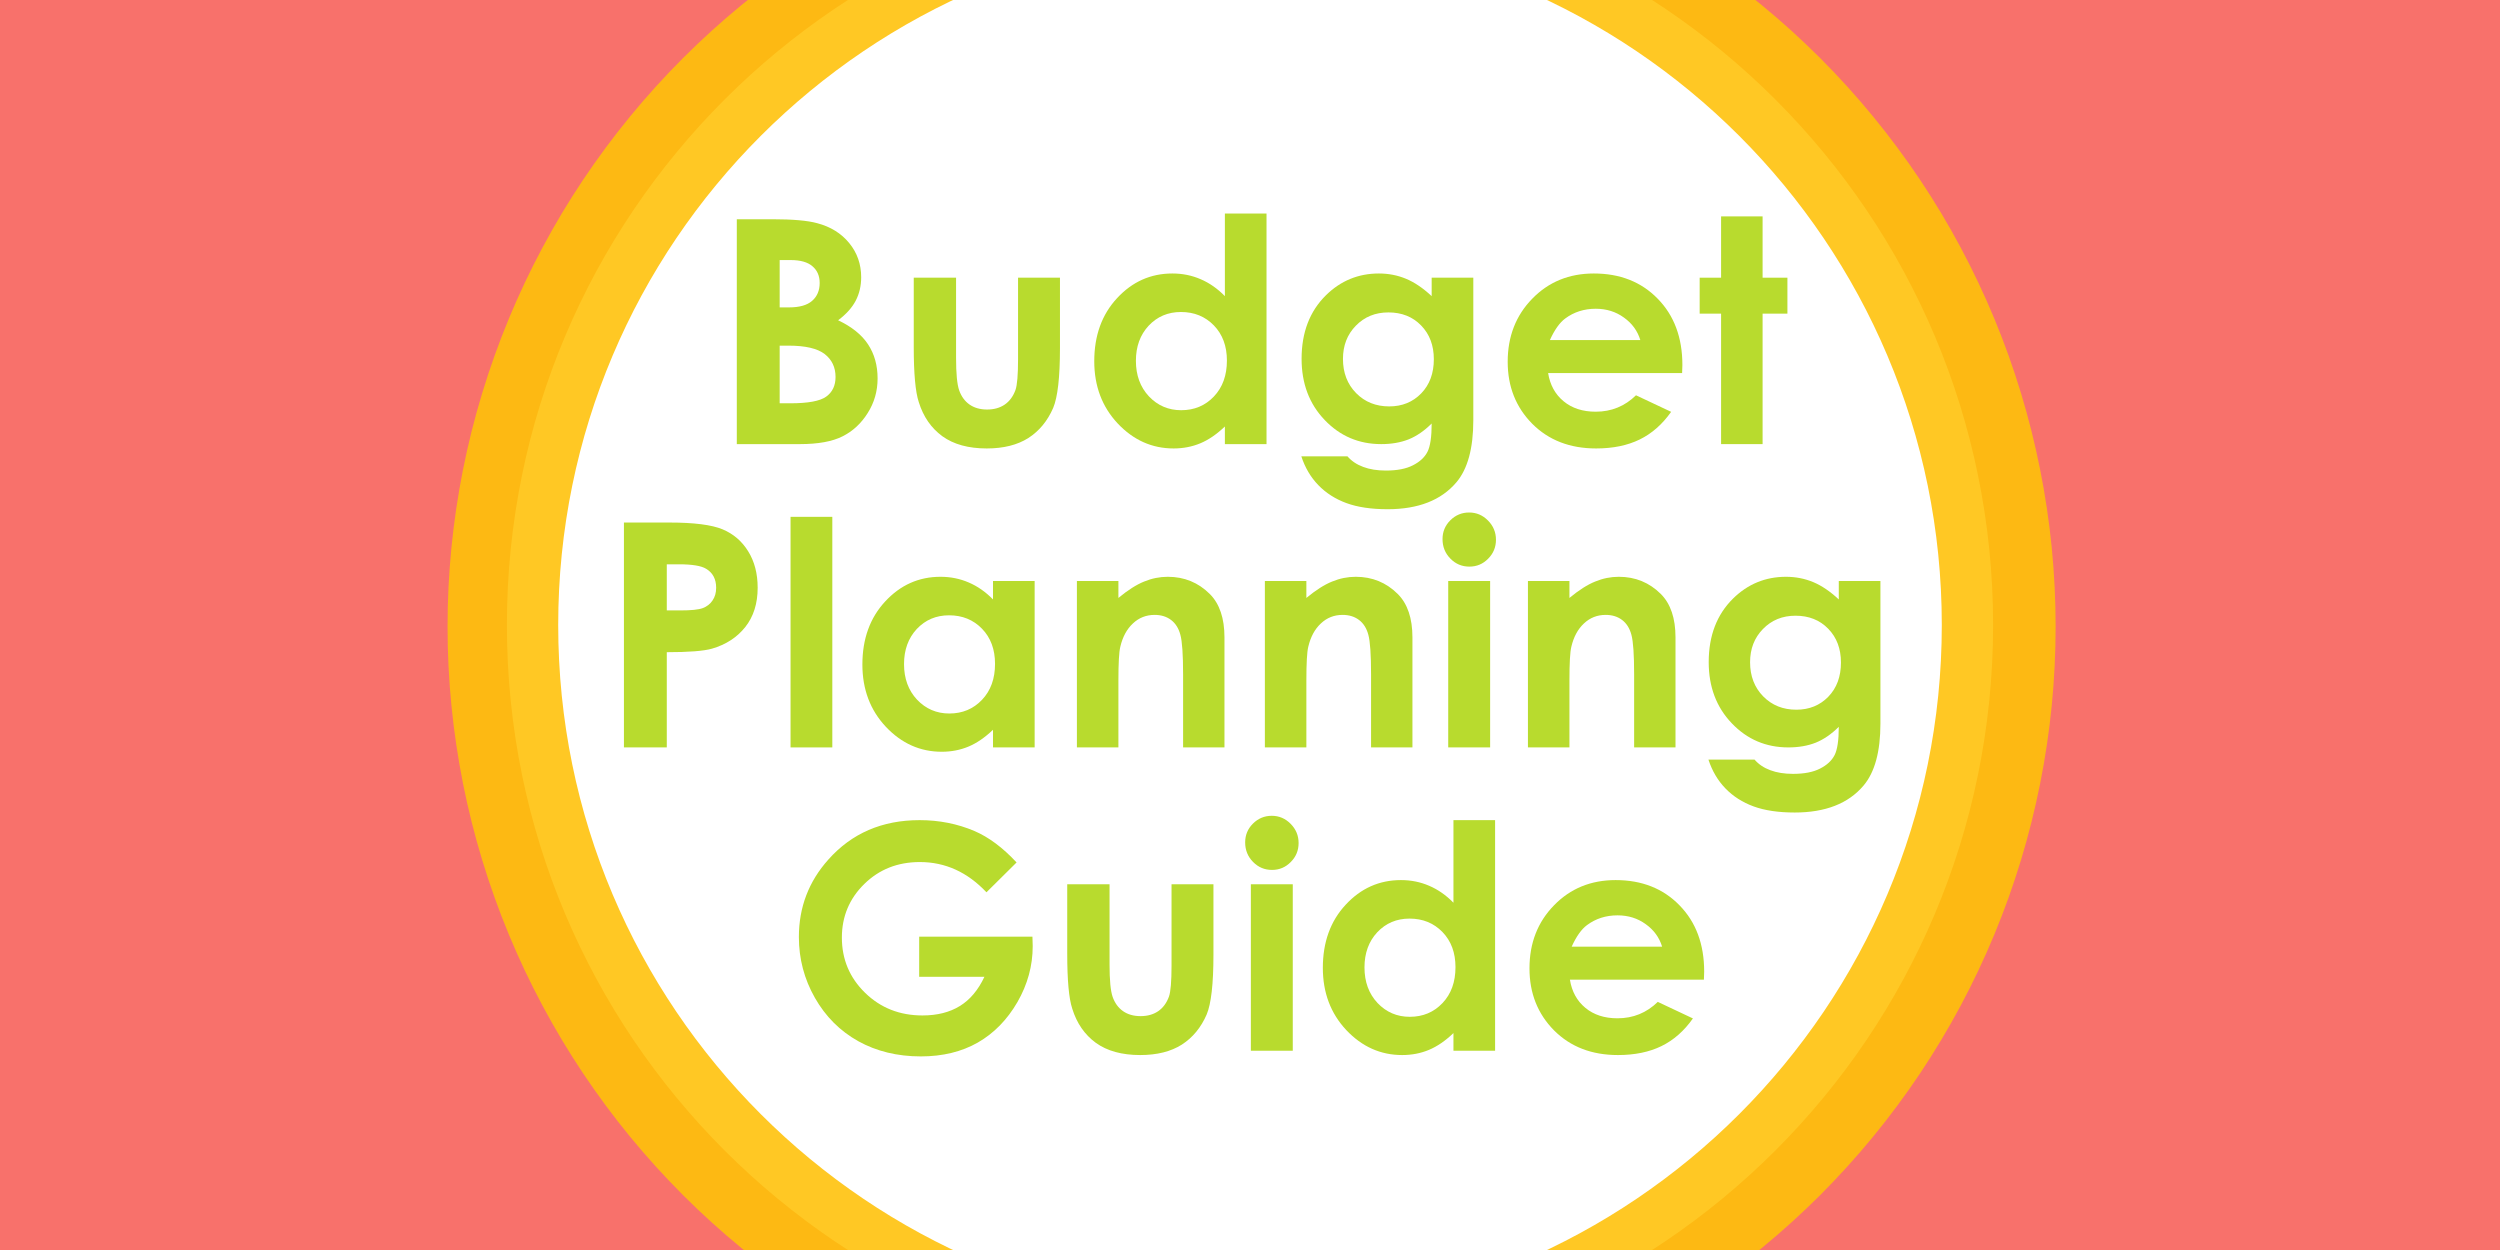 <svg xmlns="http://www.w3.org/2000/svg" xmlns:xlink="http://www.w3.org/1999/xlink" width="384" zoomAndPan="magnify" viewBox="0 0 288 144" height="192" preserveAspectRatio="xMidYMid meet" version="1.0"><defs><g/><clipPath id="08b0be37d4"><path d="M 51.559 0 L 236.809 0 L 236.809 144 L 51.559 144 Z M 51.559 0 " clip-rule="nonzero"/></clipPath><clipPath id="cbc5c42e69"><path d="M 58.395 0 L 229.605 0 L 229.605 144 L 58.395 144 Z M 58.395 0 " clip-rule="nonzero"/></clipPath><clipPath id="b4effa921b"><path d="M 144 -13.605 C 96.723 -13.605 58.395 24.723 58.395 72 C 58.395 119.277 96.723 157.605 144 157.605 C 191.277 157.605 229.605 119.277 229.605 72 C 229.605 24.723 191.277 -13.605 144 -13.605 " clip-rule="nonzero"/></clipPath><clipPath id="7dce28c9b8"><path d="M 64.305 0 L 223.695 0 L 223.695 144 L 64.305 144 Z M 64.305 0 " clip-rule="nonzero"/></clipPath><clipPath id="4028f84632"><path d="M 144 -7.695 C 99.984 -7.695 64.305 27.984 64.305 72 C 64.305 116.016 99.984 151.695 144 151.695 C 188.016 151.695 223.695 116.016 223.695 72 C 223.695 27.984 188.016 -7.695 144 -7.695 " clip-rule="nonzero"/></clipPath><clipPath id="163637cf45"><path d="M 168.102 32.297 L 210.492 32.297 L 210.492 74.688 L 168.102 74.688 Z M 168.102 32.297 " clip-rule="nonzero"/></clipPath></defs><rect x="-28.8" width="345.6" fill="#ffffff" y="-14.4" height="172.8" fill-opacity="1"/><rect x="-28.8" width="345.6" fill="#ffffff" y="-14.4" height="172.8" fill-opacity="1"/><rect x="-28.8" width="345.6" fill="#f8716b" y="-14.4" height="172.8" fill-opacity="1"/><g clip-path="url(#08b0be37d4)"><path fill="#fdb913" d="M 236.809 72.184 C 236.809 73.699 236.77 75.215 236.695 76.727 C 236.621 78.242 236.512 79.754 236.363 81.262 C 236.215 82.77 236.027 84.273 235.805 85.773 C 235.582 87.273 235.324 88.766 235.027 90.254 C 234.73 91.738 234.398 93.219 234.031 94.688 C 233.664 96.16 233.258 97.621 232.82 99.07 C 232.379 100.52 231.902 101.961 231.395 103.387 C 230.883 104.816 230.336 106.227 229.758 107.629 C 229.176 109.031 228.562 110.414 227.914 111.785 C 227.266 113.156 226.586 114.508 225.871 115.848 C 225.156 117.184 224.41 118.5 223.629 119.801 C 222.852 121.102 222.039 122.383 221.199 123.645 C 220.355 124.902 219.484 126.141 218.578 127.359 C 217.676 128.578 216.746 129.773 215.781 130.945 C 214.82 132.117 213.832 133.262 212.812 134.387 C 211.797 135.508 210.75 136.605 209.68 137.68 C 208.605 138.75 207.508 139.797 206.387 140.812 C 205.262 141.832 204.117 142.82 202.945 143.781 C 201.773 144.746 200.578 145.676 199.359 146.578 C 198.141 147.484 196.902 148.355 195.645 149.199 C 194.383 150.039 193.102 150.852 191.801 151.629 C 190.5 152.41 189.184 153.156 187.848 153.871 C 186.508 154.586 185.156 155.266 183.785 155.914 C 182.414 156.562 181.031 157.176 179.629 157.758 C 178.227 158.336 176.816 158.883 175.387 159.395 C 173.961 159.902 172.52 160.379 171.07 160.82 C 169.621 161.258 168.16 161.664 166.688 162.031 C 165.219 162.398 163.738 162.73 162.254 163.027 C 160.766 163.324 159.273 163.582 157.773 163.805 C 156.273 164.027 154.77 164.215 153.262 164.363 C 151.754 164.512 150.242 164.621 148.727 164.695 C 147.215 164.77 145.699 164.809 144.184 164.809 C 142.668 164.809 141.152 164.77 139.637 164.695 C 138.125 164.621 136.613 164.512 135.105 164.363 C 133.594 164.215 132.09 164.027 130.594 163.805 C 129.094 163.582 127.598 163.324 126.113 163.027 C 124.625 162.73 123.148 162.398 121.676 162.031 C 120.207 161.664 118.746 161.258 117.297 160.82 C 115.844 160.379 114.406 159.902 112.977 159.395 C 111.551 158.883 110.137 158.336 108.738 157.758 C 107.336 157.176 105.949 156.562 104.582 155.914 C 103.211 155.266 101.855 154.586 100.52 153.871 C 99.184 153.156 97.863 152.41 96.562 151.629 C 95.266 150.852 93.984 150.039 92.723 149.199 C 91.461 148.355 90.223 147.484 89.008 146.578 C 87.789 145.676 86.594 144.746 85.422 143.781 C 84.25 142.82 83.102 141.832 81.98 140.812 C 80.855 139.797 79.758 138.75 78.688 137.68 C 77.617 136.605 76.57 135.508 75.551 134.387 C 74.535 133.262 73.543 132.117 72.582 130.945 C 71.621 129.773 70.688 128.578 69.785 127.359 C 68.883 126.141 68.012 124.902 67.168 123.645 C 66.324 122.383 65.516 121.102 64.734 119.801 C 63.957 118.5 63.211 117.184 62.496 115.848 C 61.781 114.508 61.098 113.156 60.449 111.785 C 59.805 110.414 59.188 109.031 58.609 107.629 C 58.027 106.227 57.484 104.816 56.973 103.387 C 56.461 101.961 55.988 100.52 55.547 99.07 C 55.105 97.621 54.703 96.16 54.332 94.688 C 53.965 93.219 53.633 91.738 53.336 90.254 C 53.043 88.766 52.781 87.273 52.559 85.773 C 52.34 84.273 52.152 82.77 52.004 81.262 C 51.855 79.754 51.742 78.242 51.668 76.727 C 51.594 75.215 51.559 73.699 51.559 72.184 C 51.559 70.668 51.594 69.152 51.668 67.637 C 51.742 66.125 51.855 64.613 52.004 63.105 C 52.152 61.594 52.34 60.09 52.559 58.594 C 52.781 57.094 53.043 55.598 53.336 54.113 C 53.633 52.625 53.965 51.148 54.332 49.676 C 54.703 48.207 55.105 46.746 55.547 45.297 C 55.988 43.844 56.461 42.406 56.973 40.977 C 57.484 39.551 58.027 38.137 58.609 36.738 C 59.188 35.336 59.805 33.949 60.449 32.582 C 61.098 31.211 61.781 29.855 62.496 28.52 C 63.211 27.184 63.957 25.863 64.734 24.562 C 65.516 23.266 66.324 21.984 67.168 20.723 C 68.012 19.461 68.883 18.223 69.785 17.008 C 70.688 15.789 71.621 14.594 72.582 13.422 C 73.543 12.25 74.535 11.102 75.551 9.98 C 76.57 8.855 77.617 7.758 78.688 6.688 C 79.758 5.617 80.855 4.57 81.98 3.551 C 83.102 2.535 84.25 1.543 85.422 0.582 C 86.594 -0.379 87.789 -1.312 89.008 -2.215 C 90.223 -3.117 91.461 -3.988 92.723 -4.832 C 93.984 -5.676 95.266 -6.484 96.562 -7.266 C 97.863 -8.043 99.184 -8.789 100.52 -9.504 C 101.855 -10.219 103.211 -10.902 104.582 -11.551 C 105.949 -12.195 107.336 -12.812 108.738 -13.391 C 110.137 -13.973 111.551 -14.516 112.977 -15.027 C 114.406 -15.539 115.844 -16.012 117.297 -16.453 C 118.746 -16.895 120.207 -17.297 121.676 -17.668 C 123.148 -18.035 124.625 -18.367 126.113 -18.664 C 127.598 -18.957 129.094 -19.219 130.594 -19.441 C 132.09 -19.66 133.594 -19.848 135.105 -19.996 C 136.613 -20.145 138.125 -20.258 139.637 -20.332 C 141.152 -20.406 142.668 -20.441 144.184 -20.441 C 145.699 -20.441 147.215 -20.406 148.727 -20.332 C 150.242 -20.258 151.754 -20.145 153.262 -19.996 C 154.77 -19.848 156.273 -19.66 157.773 -19.441 C 159.273 -19.219 160.766 -18.957 162.254 -18.664 C 163.738 -18.367 165.219 -18.035 166.688 -17.668 C 168.16 -17.297 169.621 -16.895 171.07 -16.453 C 172.52 -16.012 173.961 -15.539 175.387 -15.027 C 176.816 -14.516 178.227 -13.973 179.629 -13.391 C 181.031 -12.812 182.414 -12.195 183.785 -11.551 C 185.156 -10.902 186.508 -10.219 187.848 -9.504 C 189.184 -8.789 190.5 -8.043 191.801 -7.266 C 193.102 -6.484 194.383 -5.676 195.645 -4.832 C 196.902 -3.988 198.141 -3.117 199.359 -2.215 C 200.578 -1.312 201.773 -0.379 202.945 0.582 C 204.117 1.543 205.262 2.535 206.387 3.551 C 207.508 4.57 208.605 5.617 209.68 6.688 C 210.75 7.758 211.797 8.855 212.812 9.98 C 213.832 11.102 214.82 12.25 215.781 13.422 C 216.746 14.594 217.676 15.789 218.578 17.008 C 219.484 18.223 220.355 19.461 221.199 20.723 C 222.039 21.984 222.852 23.266 223.629 24.562 C 224.41 25.863 225.156 27.184 225.871 28.52 C 226.586 29.855 227.266 31.211 227.914 32.582 C 228.562 33.949 229.176 35.336 229.758 36.738 C 230.336 38.137 230.883 39.551 231.395 40.977 C 231.902 42.406 232.379 43.844 232.82 45.297 C 233.258 46.746 233.664 48.207 234.031 49.676 C 234.398 51.148 234.73 52.625 235.027 54.113 C 235.324 55.598 235.582 57.094 235.805 58.594 C 236.027 60.09 236.215 61.594 236.363 63.105 C 236.512 64.613 236.621 66.125 236.695 67.637 C 236.77 69.152 236.809 70.668 236.809 72.184 Z M 236.809 72.184 " fill-opacity="1" fill-rule="nonzero"/></g><g clip-path="url(#cbc5c42e69)"><g clip-path="url(#b4effa921b)"><path fill="#ffc824" d="M 58.395 -13.605 L 229.605 -13.605 L 229.605 157.605 L 58.395 157.605 Z M 58.395 -13.605 " fill-opacity="1" fill-rule="nonzero"/></g></g><g clip-path="url(#7dce28c9b8)"><g clip-path="url(#4028f84632)"><path fill="#ffffff" d="M 64.305 -7.695 L 223.695 -7.695 L 223.695 151.695 L 64.305 151.695 Z M 64.305 -7.695 " fill-opacity="1" fill-rule="nonzero"/></g></g><g clip-path="url(#163637cf45)"><path fill="#ffffff" d="M 168.102 32.297 L 210.578 32.297 L 210.578 74.773 L 168.102 74.773 Z M 168.102 32.297 " fill-opacity="1" fill-rule="nonzero"/></g><g fill="#b8db2e" fill-opacity="1"><g transform="translate(81.927, 51.162)"><g><path d="M 2.953 0 L 2.953 -25.906 L 7.031 -25.906 C 9.383 -25.906 11.109 -25.754 12.203 -25.453 C 13.754 -25.047 14.988 -24.281 15.906 -23.156 C 16.82 -22.039 17.281 -20.727 17.281 -19.219 C 17.281 -18.227 17.07 -17.332 16.656 -16.531 C 16.238 -15.727 15.562 -14.973 14.625 -14.266 C 16.195 -13.523 17.348 -12.598 18.078 -11.484 C 18.805 -10.379 19.172 -9.07 19.172 -7.562 C 19.172 -6.102 18.789 -4.773 18.031 -3.578 C 17.281 -2.379 16.312 -1.484 15.125 -0.891 C 13.945 -0.297 12.312 0 10.219 0 Z M 7.891 -21.203 L 7.891 -15.75 L 8.969 -15.75 C 10.164 -15.75 11.051 -16 11.625 -16.5 C 12.207 -17.008 12.5 -17.695 12.5 -18.562 C 12.5 -19.375 12.223 -20.016 11.672 -20.484 C 11.129 -20.961 10.289 -21.203 9.156 -21.203 Z M 7.891 -11.344 L 7.891 -4.703 L 9.125 -4.703 C 11.164 -4.703 12.539 -4.957 13.25 -5.469 C 13.969 -5.988 14.328 -6.742 14.328 -7.734 C 14.328 -8.848 13.91 -9.727 13.078 -10.375 C 12.242 -11.02 10.852 -11.344 8.906 -11.344 Z M 7.891 -11.344 "/></g></g></g><g fill="#b8db2e" fill-opacity="1"><g transform="translate(102.858, 51.162)"><g><path d="M 2.406 -19.172 L 7.281 -19.172 L 7.281 -9.938 C 7.281 -8.133 7.398 -6.883 7.641 -6.188 C 7.891 -5.488 8.285 -4.945 8.828 -4.562 C 9.379 -4.176 10.055 -3.984 10.859 -3.984 C 11.648 -3.984 12.32 -4.172 12.875 -4.547 C 13.438 -4.93 13.852 -5.492 14.125 -6.234 C 14.32 -6.785 14.422 -7.969 14.422 -9.781 L 14.422 -19.172 L 19.25 -19.172 L 19.25 -11.047 C 19.25 -7.703 18.988 -5.41 18.469 -4.172 C 17.82 -2.672 16.867 -1.516 15.609 -0.703 C 14.348 0.098 12.75 0.5 10.812 0.5 C 8.707 0.5 7.004 0.031 5.703 -0.906 C 4.41 -1.852 3.504 -3.164 2.984 -4.844 C 2.598 -6.008 2.406 -8.125 2.406 -11.188 Z M 2.406 -19.172 "/></g></g></g><g fill="#b8db2e" fill-opacity="1"><g transform="translate(124.512, 51.162)"><g><path d="M 16.594 -26.562 L 21.391 -26.562 L 21.391 0 L 16.594 0 L 16.594 -2.031 C 15.656 -1.133 14.711 -0.488 13.766 -0.094 C 12.816 0.301 11.789 0.5 10.688 0.5 C 8.207 0.5 6.062 -0.457 4.25 -2.375 C 2.445 -4.301 1.547 -6.691 1.547 -9.547 C 1.547 -12.504 2.422 -14.926 4.172 -16.812 C 5.922 -18.707 8.047 -19.656 10.547 -19.656 C 11.703 -19.656 12.785 -19.438 13.797 -19 C 14.805 -18.57 15.738 -17.922 16.594 -17.047 Z M 11.531 -15.219 C 10.039 -15.219 8.801 -14.691 7.812 -13.641 C 6.832 -12.586 6.344 -11.238 6.344 -9.594 C 6.344 -7.938 6.844 -6.57 7.844 -5.5 C 8.852 -4.438 10.094 -3.906 11.562 -3.906 C 13.07 -3.906 14.328 -4.43 15.328 -5.484 C 16.328 -6.535 16.828 -7.914 16.828 -9.625 C 16.828 -11.289 16.328 -12.641 15.328 -13.672 C 14.328 -14.703 13.062 -15.219 11.531 -15.219 Z M 11.531 -15.219 "/></g></g></g><g fill="#b8db2e" fill-opacity="1"><g transform="translate(148.334, 51.162)"><g><path d="M 16.594 -19.172 L 21.391 -19.172 L 21.391 -2.75 C 21.391 0.488 20.738 2.875 19.438 4.406 C 17.688 6.469 15.047 7.5 11.516 7.5 C 9.641 7.5 8.062 7.266 6.781 6.797 C 5.5 6.328 4.414 5.633 3.531 4.719 C 2.656 3.812 2.004 2.707 1.578 1.406 L 6.891 1.406 C 7.359 1.945 7.961 2.352 8.703 2.625 C 9.441 2.906 10.316 3.047 11.328 3.047 C 12.617 3.047 13.656 2.844 14.438 2.438 C 15.227 2.039 15.785 1.523 16.109 0.891 C 16.43 0.266 16.594 -0.82 16.594 -2.375 C 15.75 -1.531 14.863 -0.922 13.938 -0.547 C 13.008 -0.18 11.957 0 10.781 0 C 8.207 0 6.035 -0.926 4.266 -2.781 C 2.492 -4.633 1.609 -6.984 1.609 -9.828 C 1.609 -12.867 2.547 -15.312 4.422 -17.156 C 6.117 -18.82 8.148 -19.656 10.516 -19.656 C 11.617 -19.656 12.66 -19.453 13.641 -19.047 C 14.617 -18.641 15.602 -17.973 16.594 -17.047 Z M 11.609 -15.172 C 10.098 -15.172 8.848 -14.66 7.859 -13.641 C 6.867 -12.629 6.375 -11.352 6.375 -9.812 C 6.375 -8.219 6.879 -6.906 7.891 -5.875 C 8.898 -4.852 10.172 -4.344 11.703 -4.344 C 13.191 -4.344 14.422 -4.844 15.391 -5.844 C 16.359 -6.844 16.844 -8.156 16.844 -9.781 C 16.844 -11.375 16.352 -12.672 15.375 -13.672 C 14.406 -14.672 13.148 -15.172 11.609 -15.172 Z M 11.609 -15.172 "/></g></g></g><g fill="#b8db2e" fill-opacity="1"><g transform="translate(172.155, 51.162)"><g><path d="M 21.625 -8.188 L 6.188 -8.188 C 6.406 -6.82 7 -5.738 7.969 -4.938 C 8.938 -4.133 10.172 -3.734 11.672 -3.734 C 13.473 -3.734 15.02 -4.363 16.312 -5.625 L 20.359 -3.719 C 19.348 -2.281 18.141 -1.219 16.734 -0.531 C 15.328 0.156 13.656 0.5 11.719 0.5 C 8.707 0.5 6.254 -0.445 4.359 -2.344 C 2.473 -4.25 1.531 -6.629 1.531 -9.484 C 1.531 -12.398 2.473 -14.82 4.359 -16.75 C 6.242 -18.688 8.609 -19.656 11.453 -19.656 C 14.473 -19.656 16.926 -18.688 18.812 -16.75 C 20.707 -14.82 21.656 -12.273 21.656 -9.109 Z M 16.812 -11.984 C 16.488 -13.047 15.859 -13.91 14.922 -14.578 C 13.992 -15.254 12.91 -15.594 11.672 -15.594 C 10.336 -15.594 9.164 -15.219 8.156 -14.469 C 7.52 -14 6.93 -13.172 6.391 -11.984 Z M 16.812 -11.984 "/></g></g></g><g fill="#b8db2e" fill-opacity="1"><g transform="translate(195.254, 51.162)"><g><path d="M 3.016 -26.234 L 7.797 -26.234 L 7.797 -19.172 L 10.656 -19.172 L 10.656 -15.031 L 7.797 -15.031 L 7.797 0 L 3.016 0 L 3.016 -15.031 L 0.547 -15.031 L 0.547 -19.172 L 3.016 -19.172 Z M 3.016 -26.234 "/></g></g></g><g fill="#b8db2e" fill-opacity="1"><g transform="translate(68.939, 86.102)"><g><path d="M 2.938 -25.906 L 8.172 -25.906 C 11.004 -25.906 13.047 -25.645 14.297 -25.125 C 15.547 -24.602 16.531 -23.758 17.25 -22.594 C 17.977 -21.426 18.344 -20.023 18.344 -18.391 C 18.344 -16.578 17.867 -15.07 16.922 -13.875 C 15.973 -12.676 14.691 -11.844 13.078 -11.375 C 12.117 -11.102 10.383 -10.969 7.875 -10.969 L 7.875 0 L 2.938 0 Z M 7.875 -15.781 L 9.438 -15.781 C 10.676 -15.781 11.535 -15.867 12.016 -16.047 C 12.492 -16.223 12.867 -16.516 13.141 -16.922 C 13.422 -17.328 13.562 -17.816 13.562 -18.391 C 13.562 -19.391 13.176 -20.117 12.406 -20.578 C 11.844 -20.922 10.797 -21.094 9.266 -21.094 L 7.875 -21.094 Z M 7.875 -15.781 "/></g></g></g><g fill="#b8db2e" fill-opacity="1"><g transform="translate(89.149, 86.102)"><g><path d="M 1.922 -26.562 L 6.734 -26.562 L 6.734 0 L 1.922 0 Z M 1.922 -26.562 "/></g></g></g><g fill="#b8db2e" fill-opacity="1"><g transform="translate(97.8, 86.102)"><g><path d="M 16.594 -19.172 L 21.391 -19.172 L 21.391 0 L 16.594 0 L 16.594 -2.031 C 15.656 -1.133 14.711 -0.488 13.766 -0.094 C 12.816 0.301 11.789 0.5 10.688 0.5 C 8.207 0.5 6.062 -0.457 4.25 -2.375 C 2.445 -4.301 1.547 -6.691 1.547 -9.547 C 1.547 -12.504 2.422 -14.926 4.172 -16.812 C 5.922 -18.707 8.047 -19.656 10.547 -19.656 C 11.703 -19.656 12.785 -19.438 13.797 -19 C 14.805 -18.57 15.738 -17.922 16.594 -17.047 Z M 11.531 -15.219 C 10.039 -15.219 8.801 -14.691 7.812 -13.641 C 6.832 -12.586 6.344 -11.238 6.344 -9.594 C 6.344 -7.938 6.844 -6.57 7.844 -5.5 C 8.852 -4.438 10.094 -3.906 11.562 -3.906 C 13.07 -3.906 14.328 -4.43 15.328 -5.484 C 16.328 -6.535 16.828 -7.914 16.828 -9.625 C 16.828 -11.289 16.328 -12.641 15.328 -13.672 C 14.328 -14.703 13.062 -15.219 11.531 -15.219 Z M 11.531 -15.219 "/></g></g></g><g fill="#b8db2e" fill-opacity="1"><g transform="translate(121.621, 86.102)"><g><path d="M 2.438 -19.172 L 7.219 -19.172 L 7.219 -17.219 C 8.312 -18.125 9.301 -18.754 10.188 -19.109 C 11.07 -19.473 11.977 -19.656 12.906 -19.656 C 14.812 -19.656 16.426 -18.992 17.75 -17.672 C 18.875 -16.547 19.438 -14.879 19.438 -12.672 L 19.438 0 L 14.672 0 L 14.672 -8.406 C 14.672 -10.695 14.566 -12.219 14.359 -12.969 C 14.16 -13.719 13.805 -14.285 13.297 -14.672 C 12.785 -15.066 12.148 -15.266 11.391 -15.266 C 10.422 -15.266 9.586 -14.938 8.891 -14.281 C 8.191 -13.633 7.707 -12.738 7.438 -11.594 C 7.289 -10.988 7.219 -9.691 7.219 -7.703 L 7.219 0 L 2.438 0 Z M 2.438 -19.172 "/></g></g></g><g fill="#b8db2e" fill-opacity="1"><g transform="translate(143.275, 86.102)"><g><path d="M 2.438 -19.172 L 7.219 -19.172 L 7.219 -17.219 C 8.312 -18.125 9.301 -18.754 10.188 -19.109 C 11.07 -19.473 11.977 -19.656 12.906 -19.656 C 14.812 -19.656 16.426 -18.992 17.75 -17.672 C 18.875 -16.547 19.438 -14.879 19.438 -12.672 L 19.438 0 L 14.672 0 L 14.672 -8.406 C 14.672 -10.695 14.566 -12.219 14.359 -12.969 C 14.16 -13.719 13.805 -14.285 13.297 -14.672 C 12.785 -15.066 12.148 -15.266 11.391 -15.266 C 10.422 -15.266 9.586 -14.938 8.891 -14.281 C 8.191 -13.633 7.707 -12.738 7.438 -11.594 C 7.289 -10.988 7.219 -9.691 7.219 -7.703 L 7.219 0 L 2.438 0 Z M 2.438 -19.172 "/></g></g></g><g fill="#b8db2e" fill-opacity="1"><g transform="translate(164.929, 86.102)"><g><path d="M 4.312 -27.062 C 5.156 -27.062 5.879 -26.754 6.484 -26.141 C 7.098 -25.523 7.406 -24.785 7.406 -23.922 C 7.406 -23.066 7.102 -22.336 6.5 -21.734 C 5.906 -21.129 5.188 -20.828 4.344 -20.828 C 3.488 -20.828 2.758 -21.133 2.156 -21.75 C 1.551 -22.363 1.25 -23.113 1.25 -24 C 1.25 -24.844 1.547 -25.562 2.141 -26.156 C 2.742 -26.758 3.469 -27.062 4.312 -27.062 Z M 1.906 -19.172 L 6.734 -19.172 L 6.734 0 L 1.906 0 Z M 1.906 -19.172 "/></g></g></g><g fill="#b8db2e" fill-opacity="1"><g transform="translate(173.58, 86.102)"><g><path d="M 2.438 -19.172 L 7.219 -19.172 L 7.219 -17.219 C 8.312 -18.125 9.301 -18.754 10.188 -19.109 C 11.07 -19.473 11.977 -19.656 12.906 -19.656 C 14.812 -19.656 16.426 -18.992 17.75 -17.672 C 18.875 -16.547 19.438 -14.879 19.438 -12.672 L 19.438 0 L 14.672 0 L 14.672 -8.406 C 14.672 -10.695 14.566 -12.219 14.359 -12.969 C 14.16 -13.719 13.805 -14.285 13.297 -14.672 C 12.785 -15.066 12.148 -15.266 11.391 -15.266 C 10.422 -15.266 9.586 -14.938 8.891 -14.281 C 8.191 -13.633 7.707 -12.738 7.438 -11.594 C 7.289 -10.988 7.219 -9.691 7.219 -7.703 L 7.219 0 L 2.438 0 Z M 2.438 -19.172 "/></g></g></g><g fill="#b8db2e" fill-opacity="1"><g transform="translate(195.234, 86.102)"><g><path d="M 16.594 -19.172 L 21.391 -19.172 L 21.391 -2.75 C 21.391 0.488 20.738 2.875 19.438 4.406 C 17.688 6.469 15.047 7.5 11.516 7.5 C 9.641 7.5 8.062 7.266 6.781 6.797 C 5.5 6.328 4.414 5.633 3.531 4.719 C 2.656 3.812 2.004 2.707 1.578 1.406 L 6.891 1.406 C 7.359 1.945 7.961 2.352 8.703 2.625 C 9.441 2.906 10.316 3.047 11.328 3.047 C 12.617 3.047 13.656 2.844 14.438 2.438 C 15.227 2.039 15.785 1.523 16.109 0.891 C 16.43 0.266 16.594 -0.82 16.594 -2.375 C 15.75 -1.531 14.863 -0.922 13.938 -0.547 C 13.008 -0.18 11.957 0 10.781 0 C 8.207 0 6.035 -0.926 4.266 -2.781 C 2.492 -4.633 1.609 -6.984 1.609 -9.828 C 1.609 -12.867 2.547 -15.312 4.422 -17.156 C 6.117 -18.82 8.148 -19.656 10.516 -19.656 C 11.617 -19.656 12.66 -19.453 13.641 -19.047 C 14.617 -18.641 15.602 -17.973 16.594 -17.047 Z M 11.609 -15.172 C 10.098 -15.172 8.848 -14.66 7.859 -13.641 C 6.867 -12.629 6.375 -11.352 6.375 -9.812 C 6.375 -8.219 6.879 -6.906 7.891 -5.875 C 8.898 -4.852 10.172 -4.344 11.703 -4.344 C 13.191 -4.344 14.422 -4.844 15.391 -5.844 C 16.359 -6.844 16.844 -8.156 16.844 -9.781 C 16.844 -11.375 16.352 -12.672 15.375 -13.672 C 14.406 -14.672 13.148 -15.172 11.609 -15.172 Z M 11.609 -15.172 "/></g></g></g><g fill="#b8db2e" fill-opacity="1"><g transform="translate(90.234, 121.042)"><g><path d="M 26.875 -21.688 L 23.406 -18.25 C 21.219 -20.57 18.66 -21.734 15.734 -21.734 C 13.18 -21.734 11.047 -20.891 9.328 -19.203 C 7.609 -17.516 6.75 -15.457 6.75 -13.031 C 6.75 -10.531 7.641 -8.41 9.422 -6.672 C 11.211 -4.93 13.414 -4.062 16.031 -4.062 C 17.727 -4.062 19.16 -4.422 20.328 -5.141 C 21.504 -5.859 22.453 -6.984 23.172 -8.516 L 15.656 -8.516 L 15.656 -13.141 L 28.703 -13.141 L 28.734 -12.047 C 28.734 -9.785 28.145 -7.633 26.969 -5.594 C 25.789 -3.562 24.27 -2.008 22.406 -0.938 C 20.539 0.125 18.352 0.656 15.844 0.656 C 13.145 0.656 10.742 0.07 8.641 -1.094 C 6.535 -2.27 4.867 -3.938 3.641 -6.094 C 2.41 -8.258 1.797 -10.594 1.797 -13.094 C 1.797 -16.52 2.93 -19.5 5.203 -22.031 C 7.891 -25.051 11.391 -26.562 15.703 -26.562 C 17.953 -26.562 20.055 -26.145 22.016 -25.312 C 23.672 -24.602 25.289 -23.395 26.875 -21.688 Z M 26.875 -21.688 "/></g></g></g><g fill="#b8db2e" fill-opacity="1"><g transform="translate(120.539, 121.042)"><g><path d="M 2.406 -19.172 L 7.281 -19.172 L 7.281 -9.938 C 7.281 -8.133 7.398 -6.883 7.641 -6.188 C 7.891 -5.488 8.285 -4.945 8.828 -4.562 C 9.379 -4.176 10.055 -3.984 10.859 -3.984 C 11.648 -3.984 12.32 -4.172 12.875 -4.547 C 13.438 -4.93 13.852 -5.492 14.125 -6.234 C 14.32 -6.785 14.422 -7.969 14.422 -9.781 L 14.422 -19.172 L 19.25 -19.172 L 19.25 -11.047 C 19.25 -7.703 18.988 -5.41 18.469 -4.172 C 17.82 -2.672 16.867 -1.516 15.609 -0.703 C 14.348 0.098 12.75 0.5 10.812 0.5 C 8.707 0.5 7.004 0.031 5.703 -0.906 C 4.41 -1.852 3.504 -3.164 2.984 -4.844 C 2.598 -6.008 2.406 -8.125 2.406 -11.188 Z M 2.406 -19.172 "/></g></g></g><g fill="#b8db2e" fill-opacity="1"><g transform="translate(142.193, 121.042)"><g><path d="M 4.312 -27.062 C 5.156 -27.062 5.879 -26.754 6.484 -26.141 C 7.098 -25.523 7.406 -24.785 7.406 -23.922 C 7.406 -23.066 7.102 -22.336 6.5 -21.734 C 5.906 -21.129 5.188 -20.828 4.344 -20.828 C 3.488 -20.828 2.758 -21.133 2.156 -21.75 C 1.551 -22.363 1.25 -23.113 1.25 -24 C 1.25 -24.844 1.547 -25.562 2.141 -26.156 C 2.742 -26.758 3.469 -27.062 4.312 -27.062 Z M 1.906 -19.172 L 6.734 -19.172 L 6.734 0 L 1.906 0 Z M 1.906 -19.172 "/></g></g></g><g fill="#b8db2e" fill-opacity="1"><g transform="translate(150.844, 121.042)"><g><path d="M 16.594 -26.562 L 21.391 -26.562 L 21.391 0 L 16.594 0 L 16.594 -2.031 C 15.656 -1.133 14.711 -0.488 13.766 -0.094 C 12.816 0.301 11.789 0.5 10.688 0.5 C 8.207 0.5 6.062 -0.457 4.25 -2.375 C 2.445 -4.301 1.547 -6.691 1.547 -9.547 C 1.547 -12.504 2.422 -14.926 4.172 -16.812 C 5.922 -18.707 8.047 -19.656 10.547 -19.656 C 11.703 -19.656 12.785 -19.438 13.797 -19 C 14.805 -18.57 15.738 -17.922 16.594 -17.047 Z M 11.531 -15.219 C 10.039 -15.219 8.801 -14.691 7.812 -13.641 C 6.832 -12.586 6.344 -11.238 6.344 -9.594 C 6.344 -7.938 6.844 -6.57 7.844 -5.5 C 8.852 -4.438 10.094 -3.906 11.562 -3.906 C 13.07 -3.906 14.328 -4.43 15.328 -5.484 C 16.328 -6.535 16.828 -7.914 16.828 -9.625 C 16.828 -11.289 16.328 -12.641 15.328 -13.672 C 14.328 -14.703 13.062 -15.219 11.531 -15.219 Z M 11.531 -15.219 "/></g></g></g><g fill="#b8db2e" fill-opacity="1"><g transform="translate(174.665, 121.042)"><g><path d="M 21.625 -8.188 L 6.188 -8.188 C 6.406 -6.82 7 -5.738 7.969 -4.938 C 8.938 -4.133 10.172 -3.734 11.672 -3.734 C 13.473 -3.734 15.02 -4.363 16.312 -5.625 L 20.359 -3.719 C 19.348 -2.281 18.141 -1.219 16.734 -0.531 C 15.328 0.156 13.656 0.5 11.719 0.5 C 8.707 0.5 6.254 -0.445 4.359 -2.344 C 2.473 -4.25 1.531 -6.629 1.531 -9.484 C 1.531 -12.398 2.473 -14.82 4.359 -16.75 C 6.242 -18.688 8.609 -19.656 11.453 -19.656 C 14.473 -19.656 16.926 -18.688 18.812 -16.75 C 20.707 -14.82 21.656 -12.273 21.656 -9.109 Z M 16.812 -11.984 C 16.488 -13.047 15.859 -13.91 14.922 -14.578 C 13.992 -15.254 12.91 -15.594 11.672 -15.594 C 10.336 -15.594 9.164 -15.219 8.156 -14.469 C 7.52 -14 6.93 -13.172 6.391 -11.984 Z M 16.812 -11.984 "/></g></g></g></svg>